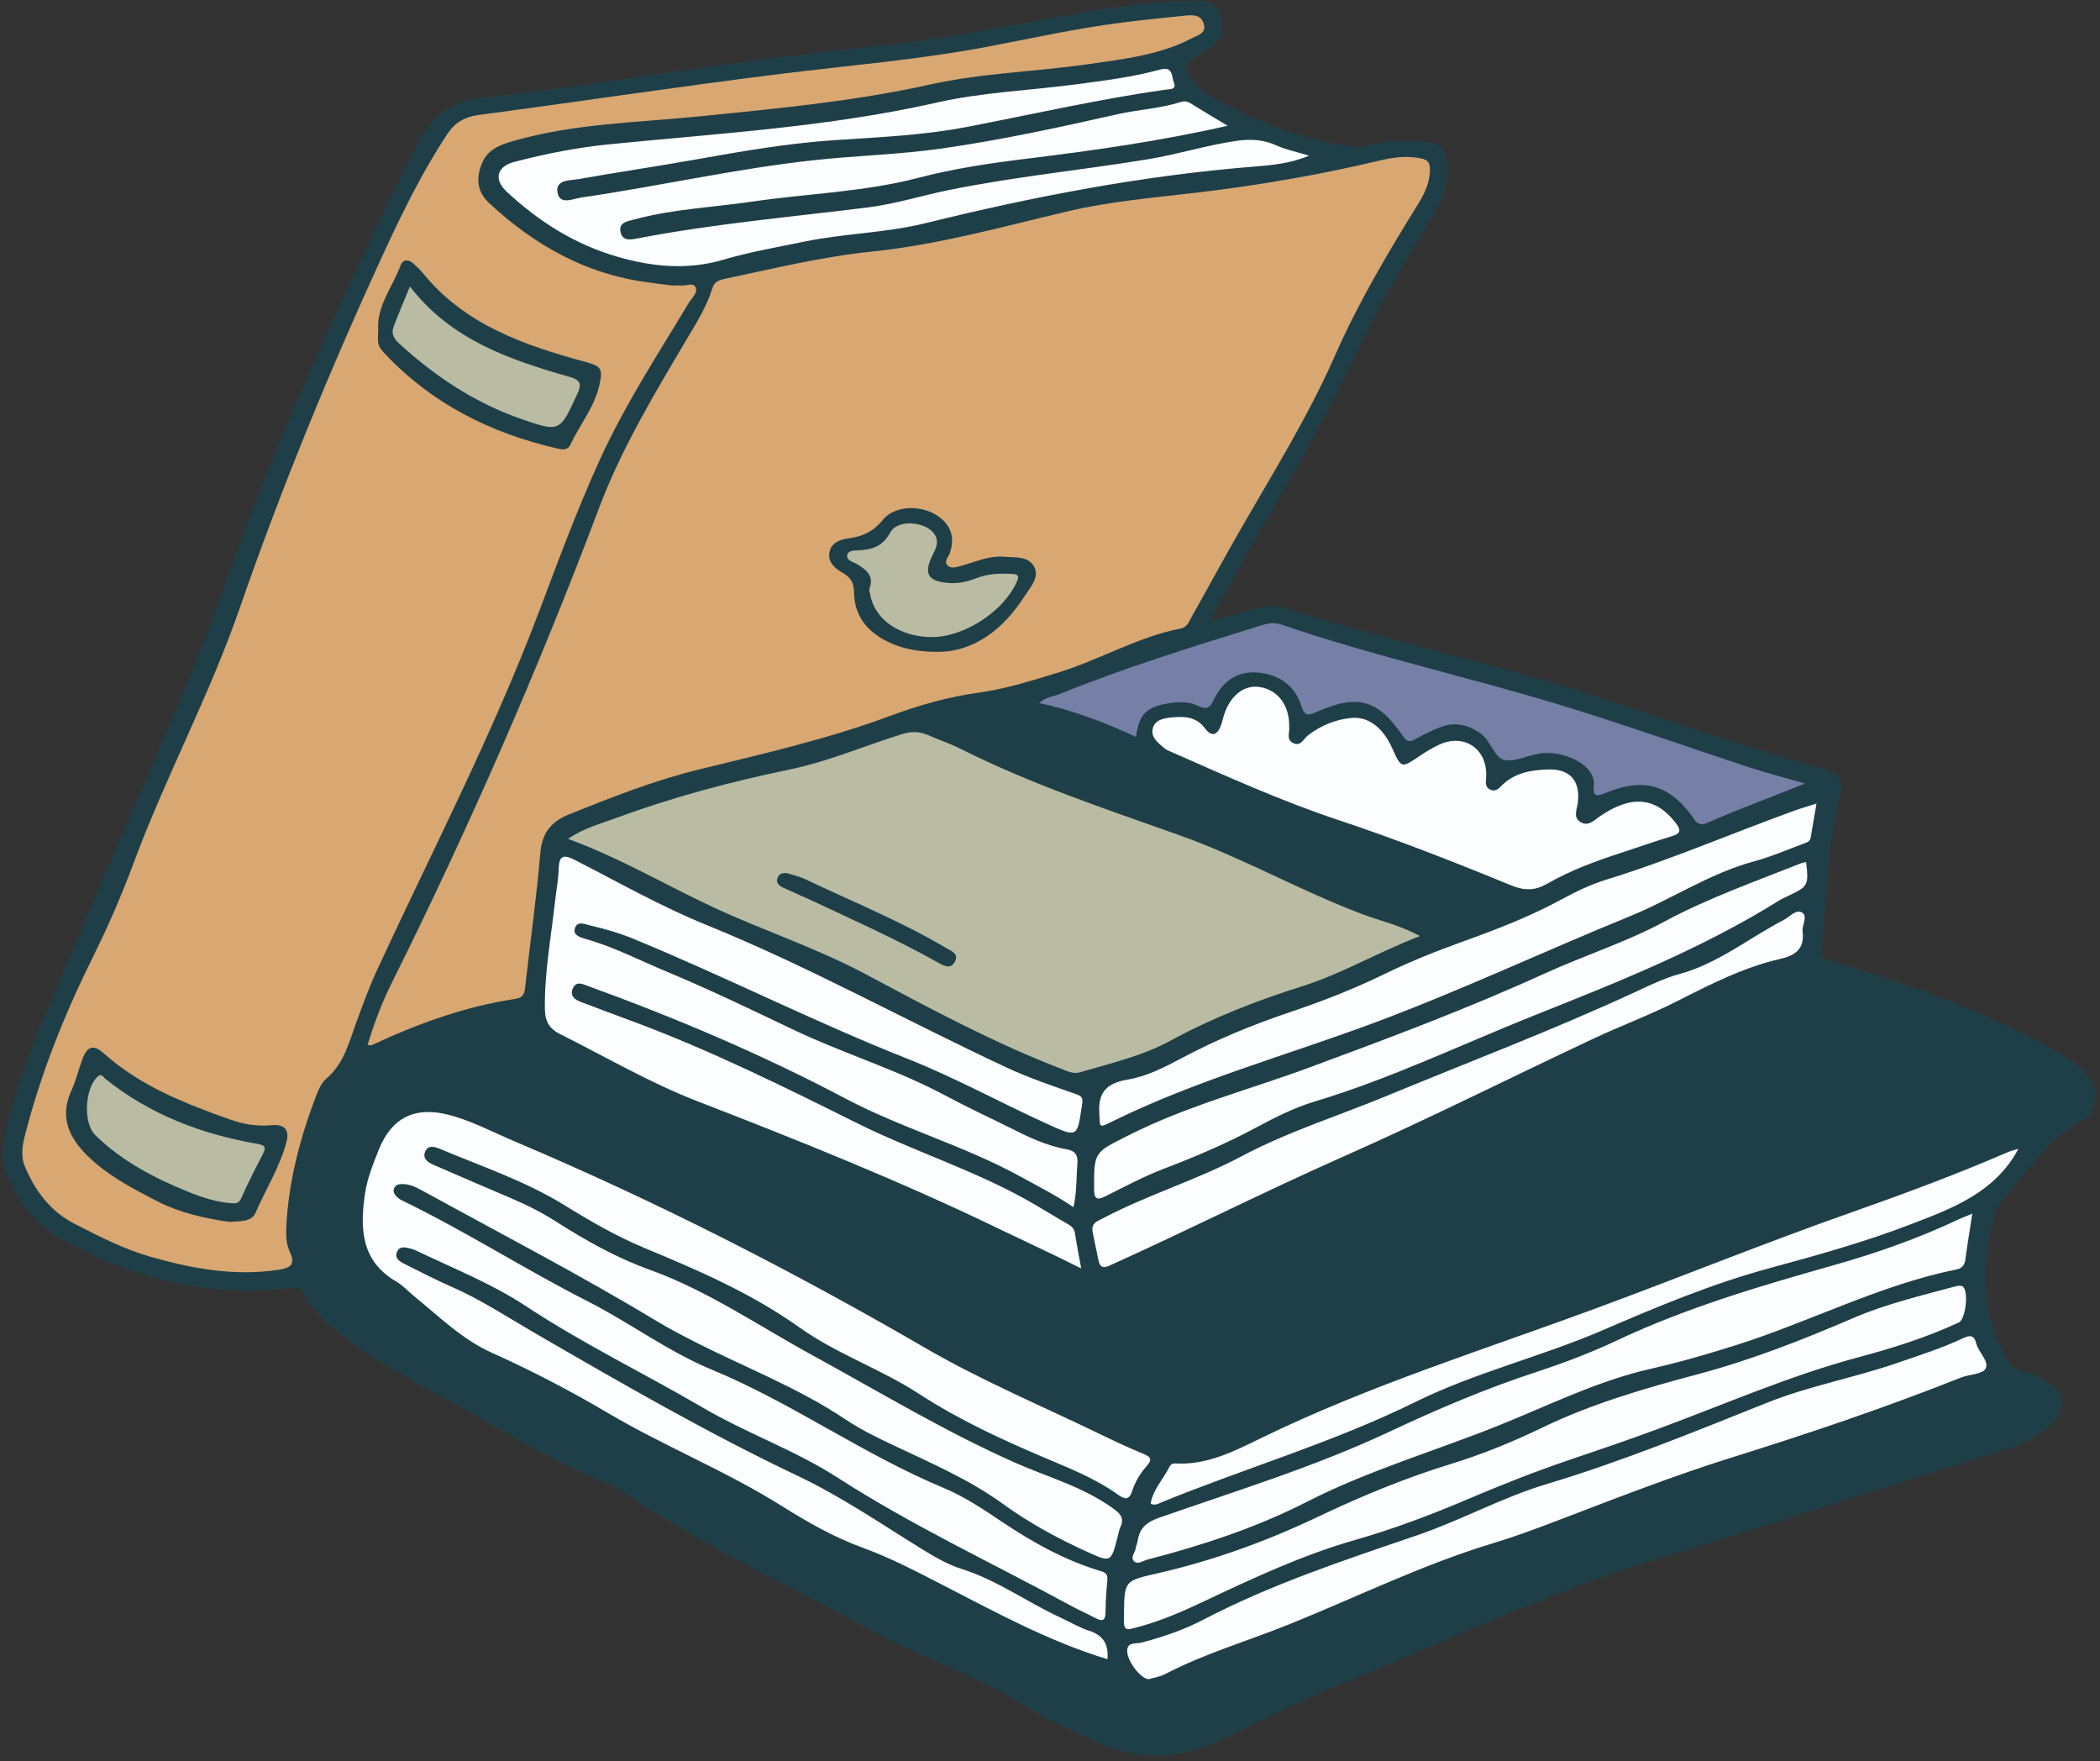 <?xml version="1.0" encoding="UTF-8" standalone="no"?><svg xmlns="http://www.w3.org/2000/svg" xmlns:xlink="http://www.w3.org/1999/xlink" fill="#000000" height="533.2" preserveAspectRatio="xMidYMid meet" version="1" viewBox="-0.9 -0.2 635.9 533.2" width="635.9" zoomAndPan="magnify"><rect x="-0.9" y="-0.2" width="635.9" height="533.2" fill="#333333" stroke="none"/><g id="change1_1"><path d="M629.274,339.218c-10.267,5.167-15.916,14.763-23.112,22.831c-3.834,4.299-4.506,10.218-5.263,15.836 c-1.568,11.634-0.148,22.734,5.656,33.145c1.075,1.928,2.352,3.108,4.412,3.692c3.212,0.911,6.291,2.17,8.975,4.207 c4.132,3.134,4.571,6.847,1.22,10.778c-3.685,4.323-8.555,6.86-13.846,8.53c-10.733,3.389-21.42,6.918-32.182,10.226 c-23.726,7.293-47.238,15.285-71.054,22.314c-34.164,10.083-66.29,25.422-99.11,38.919c-12.632,5.195-24.873,11.513-37.293,17.308 c-12.766,5.956-24.69,5.699-37.023-0.04c-7.07-3.291-14.27-6.327-20.867-10.554c-14.558-9.328-31.21-14.387-46.277-22.653 c-24.427-13.403-49.804-25.098-73.081-40.58c-2.636-1.753-5.395-3.444-8.315-4.625c-17.356-7.018-33.073-17.089-49.424-26 c-11.696-6.375-23.231-12.776-33.471-21.41c-3.29-2.774-6.068-5.748-8.024-9.49c-0.831-1.59-1.57-2.292-3.608-2.018 c-19.654,2.642-38.514-0.614-56.701-8.164c-3.991-1.657-7.749-3.873-11.625-5.81c-9.023-4.509-14.678-11.937-18.299-21.116 c-1.866-4.731-0.625-9.351,0.457-14.027c4.927-21.272,14.768-40.622,22.995-60.656c14.428-35.136,31.11-69.338,43.67-105.246 c10.696-30.579,23.647-60.221,37.246-89.604c6.546-14.144,13.346-28.155,20.455-42.016c3.939-7.681,9.601-12.551,18.954-13.566 c19.506-2.117,38.922-5.097,58.348-7.907c22.286-3.224,44.626-5.947,67.009-8.417c18.074-1.995,35.884-5.809,53.774-9.041 c11.657-2.106,23.413-3.469,35.248-4.002c3.916-0.177,8.176-0.297,9.54,4.667c1.386,5.045-0.221,8.023-5.414,10.958 c-6.519,3.685-6.678,4.651-1.51,10.208c0.875,0.942,1.867,1.856,2.973,2.49c13.766,7.893,28.236,13.921,44.132,15.774 c2.622,0.306,5.414-0.576,8.094-1.083c4.601-0.87,9.229-0.788,13.822-0.295c4.759,0.51,6.366,2.622,6.489,7.508 c0.135,5.369-1.392,10.173-4.251,14.734c-9.053,14.444-17.514,29.208-24.764,44.677c-8.895,18.978-19.664,36.959-30.131,55.095 c-4.166,7.22-8.045,14.605-12.623,22.952c5.4-1.44,9.708-2.417,13.897-3.762c3.028-0.972,5.9-1.043,8.894-0.084 c33.288,10.66,67.659,17.566,100.742,28.901c20.36,6.976,40.772,13.747,61.483,19.602c5.76,1.628,6.911,3.127,5.483,9.043 c-2.045,8.469-2.959,17.062-3.729,25.689c-0.616,6.9-0.951,13.827-1.694,20.712c-0.291,2.697,1.728,2.34,2.957,2.736 c17.728,5.712,35.508,11.269,52.367,19.337c6.257,2.994,12.467,6.072,18.392,9.693c2.609,1.595,4.985,3.493,6.945,5.835 C634.98,329.949,634.437,336.621,629.274,339.218z" fill="#1e3f48"/></g><g id="change2_1"><path d="M322.211,63.821c-19.514,4.613-38.931,10.057-58.923,12.115c-15.164,1.561-29.851,5.136-44.667,8.279 c-1.794,0.381-3.212,0.836-3.829,2.88c-1.559,5.159-4.374,9.729-7.098,14.327c-10.017,16.909-20.25,33.743-27.208,52.206 c-18.453,48.964-39.399,96.824-62.719,143.66c-2.99,6.005-5.394,12.308-7.351,18.864c0.687,0.06,1.001,0.189,1.208,0.092 c13.912-6.538,28.274-11.713,43.53-14.036c2.547-0.388,2.778-1.753,3.006-3.799c1.503-13.475,3.415-26.912,4.561-40.416 c0.517-6.092,3.368-9.504,8.649-11.628c12.998-5.226,26.076-10.378,39.671-13.685c19.369-4.712,38.763-9.169,57.51-16.118 c8.657-3.209,17.566-5.769,26.772-7.043c8.335-1.153,16.304-3.684,24.321-6.148c12.567-3.863,24.023-10.777,37.056-13.315 c1.977-0.385,2.538-2.272,3.36-3.725c4.836-8.548,9.499-17.195,14.385-25.713c10.055-17.529,20.785-34.709,28.94-53.247 c7.004-15.922,15.829-30.797,24.963-45.522c2.09-3.369,3.804-6.785,3.747-10.886c-0.026-1.874-0.639-2.792-2.639-3.203 c-4.242-0.871-8.388-0.358-12.45,0.61c-18.133,4.323-36.441,7.477-54.966,9.677C348.735,59.63,335.363,60.712,322.211,63.821z M309.428,180.172c-6.501,10.213-15.269,16.723-25.804,16.984c-7.814,0.035-13.197-1.389-18.078-4.417 c-5.013-3.108-7.785-7.739-7.827-13.633c-0.02-2.839-1.034-4.499-3.404-5.859c-2.27-1.303-4.515-3.082-4.08-6.073 c0.448-3.089,3.286-4.038,5.802-4.387c4.232-0.588,7.399-1.955,10.346-5.542c4.208-5.123,13.677-4.574,18.4,0.159 c2.878,2.885,3.181,6.257,1.874,9.991c-0.395,1.129-1.801,2.342-0.667,3.542c1.13,1.196,2.724,0.531,4.106,0.168 c4.293-1.126,8.373-3.15,13.016-2.746c3.284,0.285,7.245-0.275,9.043,2.863C314.041,174.515,311.177,177.424,309.428,180.172z M97.879,326.408c5.533-4.707,6.99-11.402,9.339-17.713c1.912-5.138,3.788-10.31,6.086-15.279 c16.606-35.906,34.87-71.05,48.902-108.135c5.925-15.658,11.71-31.385,18.689-46.635c7.544-16.483,17.435-31.608,26.746-47.075 c0.933-1.55,2.969-3.241,2.048-4.922c-0.813-1.482-3.193-0.069-4.786-0.447c-0.933,0-1.809,0.083-2.665-0.016 c-2.438-0.28-4.867-0.633-7.299-0.959c-18.612-2.496-34.057-11.282-47.63-23.863c-3.72-3.448-4.093-7.368-2.385-11.838 c1.714-4.489,5.57-5.874,9.714-7.064c18.496-5.313,37.677-5.549,56.602-7.462c23.28-2.354,46.528-4.518,69.447-9.601 c15.799-3.503,32.087-3.887,48.089-6.19c10.717-1.542,21.533-2.726,31.328-7.875c1.651-0.868,4.249-1.393,3.561-4.143 c-0.735-2.938-3.26-2.91-5.633-2.665c-6.462,0.665-12.928,1.315-19.371,2.134c-13.754,1.75-27.281,4.782-40.891,7.349 c-20.59,3.884-41.469,5.586-62.237,8.157c-30.503,3.777-60.903,8.39-91.376,12.422c-4.277,0.566-7.248,2.235-9.562,5.728 c-7.517,11.349-13.479,23.456-19.187,35.825c-16.299,35.32-31.053,71.238-43.789,107.978c-9.101,26.254-22.313,50.774-31.992,76.786 c-3.572,9.6-7.642,19.066-12.2,28.238c-8.648,17.402-15.864,35.297-20.71,54.128c-0.84,3.263-1.409,6.576-0.044,9.783 c3.136,7.369,7.712,13.539,15.047,17.286c7.462,3.812,14.901,7.647,23.022,9.967c12.576,3.592,25.244,5.891,38.404,3.967 c3.57-0.522,5.66-1.32,3.705-5.502c-1.171-2.504-1.169-5.356-1.02-8.109c0.728-13.543,4.19-26.473,8.982-39.078 C95.52,329.721,96.43,327.642,97.879,326.408z M120.314,80.327c0.774-2.132,2.503-2.152,4.131-0.589 c0.832,0.799,1.74,1.541,2.456,2.435c12.637,15.778,30.558,22.041,49.082,27.087c5.103,1.39,5.749,1.963,4.646,6.998 c-1.49,6.801-5.98,12.114-8.851,18.226c-0.87,1.852-2.757,1.371-4.25,1.023c-19.833-4.617-37.413-13.384-51.588-28.309 c-2.534-2.668-2.513-2.925-2.315-7.476C113.144,92.331,117.981,86.754,120.314,80.327z M85.892,345.326 c-1.973,7.727-6.334,14.485-9.471,21.745c-1.207,2.792-4.956,2.373-7.889,2.651c-7.544-1.078-15.046-2.761-21.873-6.281 c-7.542-3.889-15.146-7.827-21.271-13.936c-5.545-5.531-8.236-11.689-4.679-19.491c1.369-3.001,2.147-6.267,3.285-9.379 c1.519-4.155,3.336-4.792,6.668-1.82c11.026,9.833,24.418,15.05,38.022,19.891c4.107,1.461,8.3,2.178,12.728,1.743 C85.157,340.08,86.792,341.803,85.892,345.326z" fill="#d8a772"/></g><g id="change3_1"><path d="M320.119,209.868c19.405-7.87,39.385-14.056,59.36-20.259c2.47-0.767,4.813-1.677,7.56-0.738 c27.209,9.307,55.299,15.568,82.802,23.84c19.758,5.943,39.201,12.928,58.818,19.346c5.604,1.834,11.323,3.314,16.99,4.957 c-10.12,4.127-20.014,7.684-29.641,11.932c-1.788,0.789-3.021,0.352-3.996-1.259c-0.372-0.615-0.849-1.167-1.289-1.74 c-6.613-8.616-14.325-10.681-25.331-6.124c-2.717,1.125-4.012,1.329-3.674-2.145c0.599-6.169-8.276-10.23-14.961-9.9 c-4.055,0.2-8.133,2.61-11.77,2.162c-3.401-0.419-4.327-5.84-7.583-8.122c-3.891-2.726-7.864-3.535-12.235-1.843 c-2.547,0.986-5.015,2.22-7.407,3.545c-1.631,0.904-2.485,1.085-3.769-0.791c-7.649-11.178-13.678-12.883-26.127-7.441 c-2.49,1.089-3.685,1.548-4.714-1.777c-1.955-6.315-6.981-9.598-13.298-10.114c-6.047-0.494-10.603,2.702-13.129,8.133 c-1.26,2.71-2.335,3.199-5.038,1.901c-3.216-1.544-6.835-1.12-10.216-0.417c-5.571,1.158-7.534,3.565-8.398,9.888 c-9.371-4.365-18.874-8.046-29.332-10.255C315.916,210.707,318.173,210.657,320.119,209.868z" fill="#767fa5"/></g><g id="change4_1"><path d="M127.818,348.514c-0.815,2.04,0.84,3.184,2.504,3.908c7.81,3.399,15.625,6.789,23.472,10.102 c4.805,2.029,9.428,4.381,13.822,7.187c8.916,5.693,18.204,10.886,28.091,14.451c17.721,6.39,33.058,17.001,49.377,25.922 c20.247,11.069,40.044,23.044,61.177,32.443c10.126,4.504,20.967,7.4,30.113,14.097c2.277,1.667,3.155,3,1.974,5.561 c-0.417,0.905-0.568,1.936-0.82,2.915c-2.003,7.773-2.06,7.776-9.223,4.52c-8.963-4.075-17.555-8.752-25.557-14.547 c-10.123-7.331-21.572-12.268-32.801-17.573c-5.101-2.41-10.182-4.857-14.871-8c-14.364-9.628-30.514-15.764-45.807-23.574 c-3.855-1.969-7.703-3.978-11.406-6.215c-23.129-13.971-47.116-26.398-70.783-39.401c-1.89-1.038-3.845-2.034-6.105-2.036 c-1.061-0.001-2.072,0.174-2.524,1.279c-0.453,1.106,0.158,1.958,0.915,2.674c0.414,0.391,0.906,0.733,1.419,0.981 c19.263,9.305,37.272,20.911,56.339,30.593c12.734,6.466,24.261,15.178,37.544,20.674c24.343,10.072,45.856,25.682,70.193,35.8 c6.252,2.599,11.943,6.428,17.596,10.216c9.385,6.29,19.203,11.764,30.106,15.005c1.612,0.479,1.991,1.217,1.845,2.781 c-0.294,3.159-0.52,6.336-0.533,9.507c-0.01,2.595-0.883,3.072-3.101,1.872c-2.284-1.236-4.687-2.253-6.967-3.495 c-23.8-12.963-48.402-24.387-71.285-39.135c-12.685-8.175-27.242-13.256-40.348-20.927c-17.821-10.431-36.473-19.407-53.74-30.816 c-10.411-6.879-22.025-11.44-33.21-16.821c-0.647-0.311-1.342-0.557-2.042-0.717c-1.421-0.326-3.03-0.74-3.817,0.948 c-0.918,1.97,0.612,2.94,2.048,3.661c4.774,2.396,9.516,4.88,14.41,7.01c8.782,3.822,16.72,9.08,24.965,13.86 c26.23,15.205,52.486,30.387,79.912,43.415c13.074,6.21,25.032,14.388,37.312,21.982c3.949,2.442,7.921,4.802,12.355,6.201 c10.719,3.382,19.796,10.069,29.886,14.709c2.885,1.327,5.649,3.012,8.648,3.975c4.245,1.364,5.932,4.06,5.548,8.617 c-17.891-5.433-33.969-14.293-50.255-22.658c-7.845-4.029-15.634-8.106-23.95-11.131c-8.733-3.176-16.795-7.81-24.612-12.714 c-16.806-10.545-35.283-17.902-52.332-27.971c-11.44-6.756-23.203-12.896-35.362-18.348c-8.882-3.983-15.902-10.958-23.412-17.06 c-1.794-1.458-3.376-3.266-5.349-4.4c-10.893-6.262-11.099-16.384-9.516-26.862c0.681-4.51,2.453-8.918,4.171-13.195 c3.824-9.519,10.797-13.034,20.786-10.56c7.046,1.745,13.452,5.224,20.091,8.03c42.894,18.129,84.264,39.231,124.553,62.626 c17.192,9.983,35.69,17.718,53.618,26.428c4.153,2.017,8.351,3.96,12.622,5.708c2.403,0.984,2.314,1.963,0.776,3.687 c-1.938,2.172-3.43,4.705-4.333,7.456c-0.964,2.938-2.265,2.61-4.358,1.112c-6.742-4.826-14.364-7.832-21.969-11.057 c-13.142-5.573-26.149-11.562-38.181-19.397c-11.637-7.577-24.988-12.098-36.327-20.178c-14.478-10.317-30.629-17.28-46.917-24.045 c-8.419-3.497-16.3-8.064-24.053-12.859c-11.866-7.338-25.069-11.763-37.841-17.121 C130.664,346.927,128.673,346.373,127.818,348.514z M177.964,280.017c4.364,1.013,8.657,2.249,12.809,3.954 c27.912,11.463,54.825,25.182,82.917,36.285c14.876,5.879,28.967,13.719,43.58,20.299c7.907,3.56,8.067,3.205,9.292-5.042 c0.106-0.712,0.251-1.421,0.299-2.137c0.087-1.303-0.401-1.797-1.823-2.297c-7.069-2.484-14.218-4.869-20.997-8.025 c-30.493-14.199-59.914-30.61-91.167-43.286c-13.612-5.521-26.49-12.872-39.613-19.566c-3.293-1.679-4.846-1.688-4.976,2.563 c-0.106,3.447-0.79,6.874-1.166,10.316c-1.174,10.747-3.2,21.397-3.025,32.296c0.06,3.738,1.451,5.92,4.594,7.49 c13.821,6.901,27.166,14.744,41.639,20.345c30.716,11.888,61.275,24.139,90.973,38.468c8.252,3.981,16.602,7.815,25.192,12.132 c-0.709-3.94-1.372-7.304-1.894-10.69c-0.202-1.307-0.912-2.031-1.968-2.632c-4.39-2.496-8.646-5.206-13.073-7.661 c-16.349-9.067-34.228-14.691-50.903-22.989c-22.107-11-44.227-21.967-67.401-30.615c-5.41-2.019-10.83-4.012-16.224-6.073 c-1.897-0.725-3.517-1.912-2.41-4.218c1.036-2.16,2.767-1.259,4.467-0.642c26.767,9.723,52.938,20.822,78.127,34.134 c17.014,8.991,35.699,14.171,52.605,23.43c5.389,2.951,10.889,5.728,16.343,9.421c1.05-4.756,0.838-8.944,1.188-13.079 c0.221-2.603-0.558-3.993-3.318-4.468c-6.191-1.066-11.776-3.836-17.34-6.62c-6.33-3.167-12.773-6.121-19.002-9.474 c-14.93-8.035-31.226-12.88-46.479-20.161c-12.639-6.033-25.255-12.113-38.197-17.505c-8.122-3.384-15.951-7.468-24.471-9.88 c-1.612-0.456-3.986-1.079-3.384-3.173C173.873,278.432,176.196,279.606,177.964,280.017z M356.734,30.666 c-6.367,2.002-13.059,2.314-19.534,3.78c-17.449,3.953-34.958,7.731-52.656,10.278c-12.843,1.848-25.899,2.162-38.817,3.557 c-23.699,2.559-46.968,7.876-70.534,11.305c-2.583,0.376-6.66,2.44-7.294-1.612c-0.605-3.863,3.895-3.502,6.482-3.962 c11.793-2.1,23.653-3.831,35.446-5.934c13.929-2.485,27.837-4.896,42-5.848c13.386-0.9,26.841-1.438,40.065-3.996 c19.969-3.862,39.814-8.383,59.968-11.27c1.225-0.175,3.654,0.071,2.725-2.086c-0.69-1.602-0.145-5.141-4.108-4.043 c-8.366,2.318-16.987,3.363-25.568,4.503c-14.023,1.863-28.331,2.387-42.061,5.498c-32.699,7.411-66.009,9.337-99.169,12.644 c-9.831,0.98-19.416,2.861-28.903,5.355c-5.269,1.385-6.188,5.298-2.317,8.922c9.737,9.116,20.824,16.104,33.691,19.801 c10.51,3.02,21.111,4.069,31.981,0.871c8.011-2.358,16.301-3.796,24.5-5.48c12.166-2.5,24.697-2.617,36.8-5.603 c32.692-8.067,65.675-14.404,99.307-17.101c5.377-0.431,10.941-0.88,16.771-3.322c-3.829-1.165-6.985-1.785-9.837-3.076 c-3.986-1.805-7.824-2.026-12.169-1.4c-9.023,1.3-17.702,4.067-26.675,5.545c-20.22,3.331-40.655,5.285-60.746,9.413 c-8.053,1.655-15.923,4.151-24.12,5.177c-23.2,2.902-46.518,4.927-69.517,9.338c-2.065,0.396-4.78,1.091-5.436-1.839 c-0.676-3.019,2.161-3.288,4.178-3.838c11.623-3.172,23.662-3.646,35.507-5.385c16.837-2.473,33.97-2.901,50.538-7.233 c10.78-2.819,21.78-4.432,32.802-5.784c20.196-2.477,40.324-5.306,60.811-9.967c-4.12-2.483-7.701-4.602-11.236-6.797 C358.66,30.487,357.754,30.345,356.734,30.666z M389.475,219.972c0.179-6.585-3.39-11.329-8.95-12.184 c-4.739-0.728-8.967,2.634-10.839,8.635c-0.258,0.826-0.43,1.679-0.697,2.501c-1.134,3.488-2.934,4.149-5.026,1.37 c-2.618-3.477-5.96-3.628-9.653-3.337c-2.522,0.199-5.359,0.638-6.102,3.242c-0.815,2.857,1.713,4.641,3.722,6.305 c0.434,0.359,1.006,0.563,1.534,0.795c16.778,7.381,33.476,14.978,50.897,20.761c17.68,5.87,35.012,12.672,52.223,19.74 c4.264,1.751,7.343,1.667,11.124-0.504c6.906-3.966,14.367-6.73,21.933-9.191c5.215-1.696,10.384-3.542,15.634-5.118 c2.882-0.865,2.903-1.914,1.171-4.14c-6.01-7.729-13.351-8.425-22.827-1.955c-1.759,1.201-3.472,3.166-5.79,1.878 c-2.48-1.379-1.246-3.784-0.963-5.87c0.88-6.495-2.245-10.353-8.881-10.152c-5.178,0.156-10.394,0.965-14.313,5.041 c-0.958,0.997-2.008,1.761-3.423,1.022c-1.407-0.735-1.264-2.009-1.152-3.384c0.706-8.732-6.513-13.833-14.334-10.119 c-1.948,0.925-3.828,2.04-5.615,3.251c-5.73,3.887-5.707,3.92-8.458-2.203c-2.814-6.264-7.202-9.672-12.334-9.204 c-4.838,0.441-9.222,2.261-13.112,5.206c-1.397,1.057-2.201,3.54-4.542,2.414C388.478,223.701,389.695,221.45,389.475,219.972z M343.577,466.344c-0.118,0.708-0.466,1.382-0.548,2.09c-0.158,1.367-1.728,2.816-0.554,4.001c1.173,1.185,2.737-0.124,4.06-0.466 c16.673-4.32,33-9.68,48.371-17.526c18.594-9.492,38.63-15.311,57.911-23.043c15.24-6.111,30.013-13.549,46.215-17.215 c8.717-1.972,17.336-4.48,25.862-7.179c22.409-7.095,43.45-18.184,66.686-22.892c1.54-0.312,2.427-1.243,2.65-2.964 c0.573-4.419,1.319-8.816,2.103-13.915c-1.635,0.674-2.841,1.11-3.995,1.656c-12.168,5.756-24.826,10.223-37.748,13.881 c-22.371,6.332-44.643,12.841-65.774,22.805c-7.946,3.747-16.233,6.886-24.587,9.623c-15.27,5.004-29.978,11.28-44.501,18.097 c-22.396,10.513-46.049,17.763-69.339,25.888C346.07,460.691,344.235,462.388,343.577,466.344z M344.484,492.171 c6.569-1.833,12.776-4.541,18.918-7.438c15.013-7.081,29.991-14.122,46.071-18.724c11.348-3.248,22.498-7.415,33.368-12.035 c10.375-4.41,20.804-8.579,31.478-12.182c8.887-3,17.768-6.031,26.565-9.281c20.291-7.497,40.123-16.234,61.11-21.839 c10.309-2.753,20.52-5.97,30.243-10.492c2.119-0.986,3.08-9.595,1.182-10.907c-0.475-0.328-1.395-0.244-2.034-0.07 c-10.436,2.836-20.972,5.276-30.983,9.586c-15.381,6.622-30.958,12.733-47.192,17.06c-16.042,4.275-31.961,8.851-47.032,16.131 c-8.945,4.321-18.253,8.121-27.742,11.034c-13.867,4.257-27.168,9.77-40.206,15.975c-15.579,7.415-31.692,13.251-48.501,17.099 c-10.103,2.313-10.134,2.176-10.289,12.277C339.358,493.7,339.332,493.608,344.484,492.171z M593.357,405.015 c-6.276,2.962-12.893,5.035-19.443,7.312c-13.099,4.554-26.84,6.993-39.736,12.148c-21.984,8.789-43.899,17.768-66.606,24.581 c-13.59,4.078-26.018,10.999-39.448,15.582c-21.971,7.497-44.083,14.782-64.786,25.589c-5.891,3.075-12.21,5.193-18.661,6.884 c-1.67,0.438-4.524-0.357-4.231,2.898c0.277,3.086,4.144,8.101,6.518,8.155c1.387-0.415,3.322-0.68,4.951-1.53 c11.96-6.241,24.909-9.988,37.356-14.994c20.623-8.295,40.601-18.194,61.97-24.639c6.352-1.916,12.595-4.228,18.799-6.592 c17.804-6.782,35.512-13.757,53.738-19.442c23.29-7.265,46.419-15.088,69.114-24.109c2.533-1.007,6.553-0.976,7.459-2.701 c1.187-2.259-2.168-4.924-2.849-7.704C596.857,403.813,595.444,404.03,593.357,405.015z M547.379,253.399 c0.551-3.22,1.109-6.44,1.778-10.323c-2.68,0.856-4.724,1.435-6.717,2.157c-18.998,6.877-37.568,14.915-56.905,20.872 c-4.707,1.45-9.155,3.576-13.464,5.923c-9.548,5.201-19.644,9.101-29.837,12.762c-8.163,2.932-16.217,6.149-23.996,9.945 c-9.24,4.51-18.755,8.207-28.486,11.485c-11.224,3.781-22.187,8.255-32.665,13.842c-5.235,2.792-10.587,5.565-16.432,6.567 c-5.991,1.027-9.049,3.391-8.678,10.022c0.252,4.511-0.302,4.756,3.79,2.739c25.603-12.618,53.146-20.126,79.756-30.056 c26.127-9.75,51.305-21.618,77.08-32.12c12.683-5.168,24.198-13.005,37.568-16.612c5.177-1.396,10.066-3.537,15.07-5.386 C546.233,254.851,547.171,254.613,547.379,253.399z M546.007,260.765c-0.559,0.142-1.117,0.22-1.626,0.422 c-13.924,5.55-28.084,10.509-41.347,17.653c-11.583,6.239-24.194,10.216-36.123,15.658c-23.271,10.616-47.166,19.544-71.125,28.413 c-18.381,6.804-37.455,11.719-55.075,20.669c-10.195,5.178-10.348,4.703-10.313,16.207c0.01,3.158,0.944,3.412,3.505,2.144 c5.819-2.882,11.571-5.989,17.621-8.295c9.597-3.658,19.005-7.664,28.046-12.526c5.734-3.084,11.564-6.011,17.797-7.882 c23.009-6.908,44.622-17.387,66.861-26.233c25.161-10.009,50.394-20.09,73.527-34.519c0.976-0.609,2.048-1.068,3.091-1.564 C546.623,268.163,546.817,267.796,546.007,260.765z M544.886,276.132c-1.88-1.229-3.836,1.237-5.682,2.197 c-10.476,5.451-19.793,13.118-31.447,16.322c-4.892,1.345-9.423,3.601-14.017,5.722c-24.515,11.317-49.772,20.887-74.708,31.197 c-14.655,6.059-29.826,10.78-43.936,18.274c-13.516,7.178-28.325,11.591-41.898,18.733c-1.725,0.907-3.598,1.392-3.28,3.96 c0.606,2.964,1.184,5.934,1.83,8.889c0.421,1.925,1.225,2.481,3.335,1.529c23.819-10.744,47.143-22.534,71.05-33.117 c25.339-11.217,50.128-23.674,75.213-35.469c8.493-3.994,17.336-7.271,25.697-11.509c10.075-5.107,20.082-10.237,31.18-12.763 c4.439-1.01,7.369-3.019,6.723-8.233C544.706,279.928,546.548,277.218,544.886,276.132z M559.143,367.053 c-25.71,9.056-50.995,19.326-76.585,28.777c-34.061,12.579-68.878,23.397-101.671,39.394c-8.042,3.923-16.356,8.199-25.893,7.629 c-0.817-0.049-1.416,0.308-1.758,0.999c-1.837,3.711-4.937,6.786-5.737,11.209c1.533,0.636,2.419-0.068,3.305-0.43 c25.512-10.419,52.072-18.145,76.888-30.387c18.163-8.96,38.022-13.669,56.587-21.666c16.576-7.139,33.194-14.118,50.669-18.847 c14.347-3.883,28.669-7.874,42.567-13.204c12.78-4.902,25.693-9.65,32.777-22.909c-1.01,0.307-2.121,0.531-3.138,0.972 C591.405,355.412,575.349,361.345,559.143,367.053z" fill="#fcfdff"/></g><g id="change5_1"><path d="M393.475,298.365c12.036-3.796,22.853-10.279,35.597-15.171c-6.261-3.364-11.948-4.566-17.31-6.582 c-18.948-7.125-36.627-17.252-55.676-24.008c-22.324-7.918-44.776-15.4-66.012-26.048c-3.218-1.614-6.663-2.771-9.97-4.212 c-2.643-1.152-5.159-1.139-7.966-0.263c-11.298,3.527-22.215,8.258-33.868,10.67c-17.834,3.69-35.4,8.35-52.506,14.661 c-4.797,1.77-9.808,3.047-14.663,6.356c15.671,5.737,29.474,13.933,43.969,20.693c15.187,7.083,31.175,12.28,46.017,20.198 c19.494,10.4,38.963,20.901,59.66,28.839c1.766,0.677,3.387,1.516,5.392,0.925c9.269-2.734,18.726-4.844,27.342-9.536 C366.209,307.952,379.679,302.716,393.475,298.365z M288.241,290.963c-1.245,2.385-3.333,1.234-4.907,0.349 c-12.344-6.944-25.269-12.697-38.065-18.712c-3-1.41-6.059-2.692-9.066-4.087c-1.269-0.589-2.271-1.539-1.61-3.063 c0.524-1.207,1.675-1.49,2.977-1.259c1.78,0.578,3.651,0.965,5.326,1.764c14.321,6.829,29.079,12.77,42.77,20.887 C287.225,287.765,289.519,288.515,288.241,290.963z M307.071,175.771c-3.91,9.058-15.982,16.974-25.949,16.906 c-9.627-0.065-17.262-5.405-18.534-12.966c-0.095-0.566-0.396-1.22-0.219-1.689c1.496-3.979-0.985-5.757-3.871-7.491 c-1.127-0.677-3.184-1.007-2.817-2.754c0.295-1.405,2.206-1.298,3.39-1.36c4.174-0.218,7.299-1.181,9.637-5.454 c2.152-3.933,10.233-3.356,13.086,0.186c1.761,2.187,0.944,4.283-0.16,6.432c-3.06,5.955-1.624,8.334,5.132,8.737 c2.809,0.167,5.434-0.48,8.004-1.48c3.583-1.395,7.296-1.52,11.068-1.254C307.45,173.696,307.73,174.243,307.071,175.771z M78.65,349.267c-2.243,4.361-4.51,8.722-6.463,13.216c-0.715,1.646-1.673,1.708-2.997,1.579c-4.531-0.299-8.811-1.715-12.937-3.378 c-10.354-4.174-20.206-9.316-28.285-17.211c-3.758-3.672-3.171-14.014,0.588-17.636c1.283-1.236,1.773,0.032,2.432,0.561 c13.489,10.823,29.091,16.77,45.938,19.684C79.53,346.532,79.717,347.192,78.65,349.267z M119.836,103.685 c-1.558-1.433-2.294-3.055-1.546-5.013c1.527-3.997,3.218-7.931,4.937-12.126c12.414,16.091,30.128,22.158,48.261,27.327 c3.628,1.034,3.752,2.342,2.36,5.354c-5.186,11.215-5.188,11.47-16.667,7.509C143.053,121.862,130.806,113.777,119.836,103.685z" fill="#b9bba3"/></g></svg>